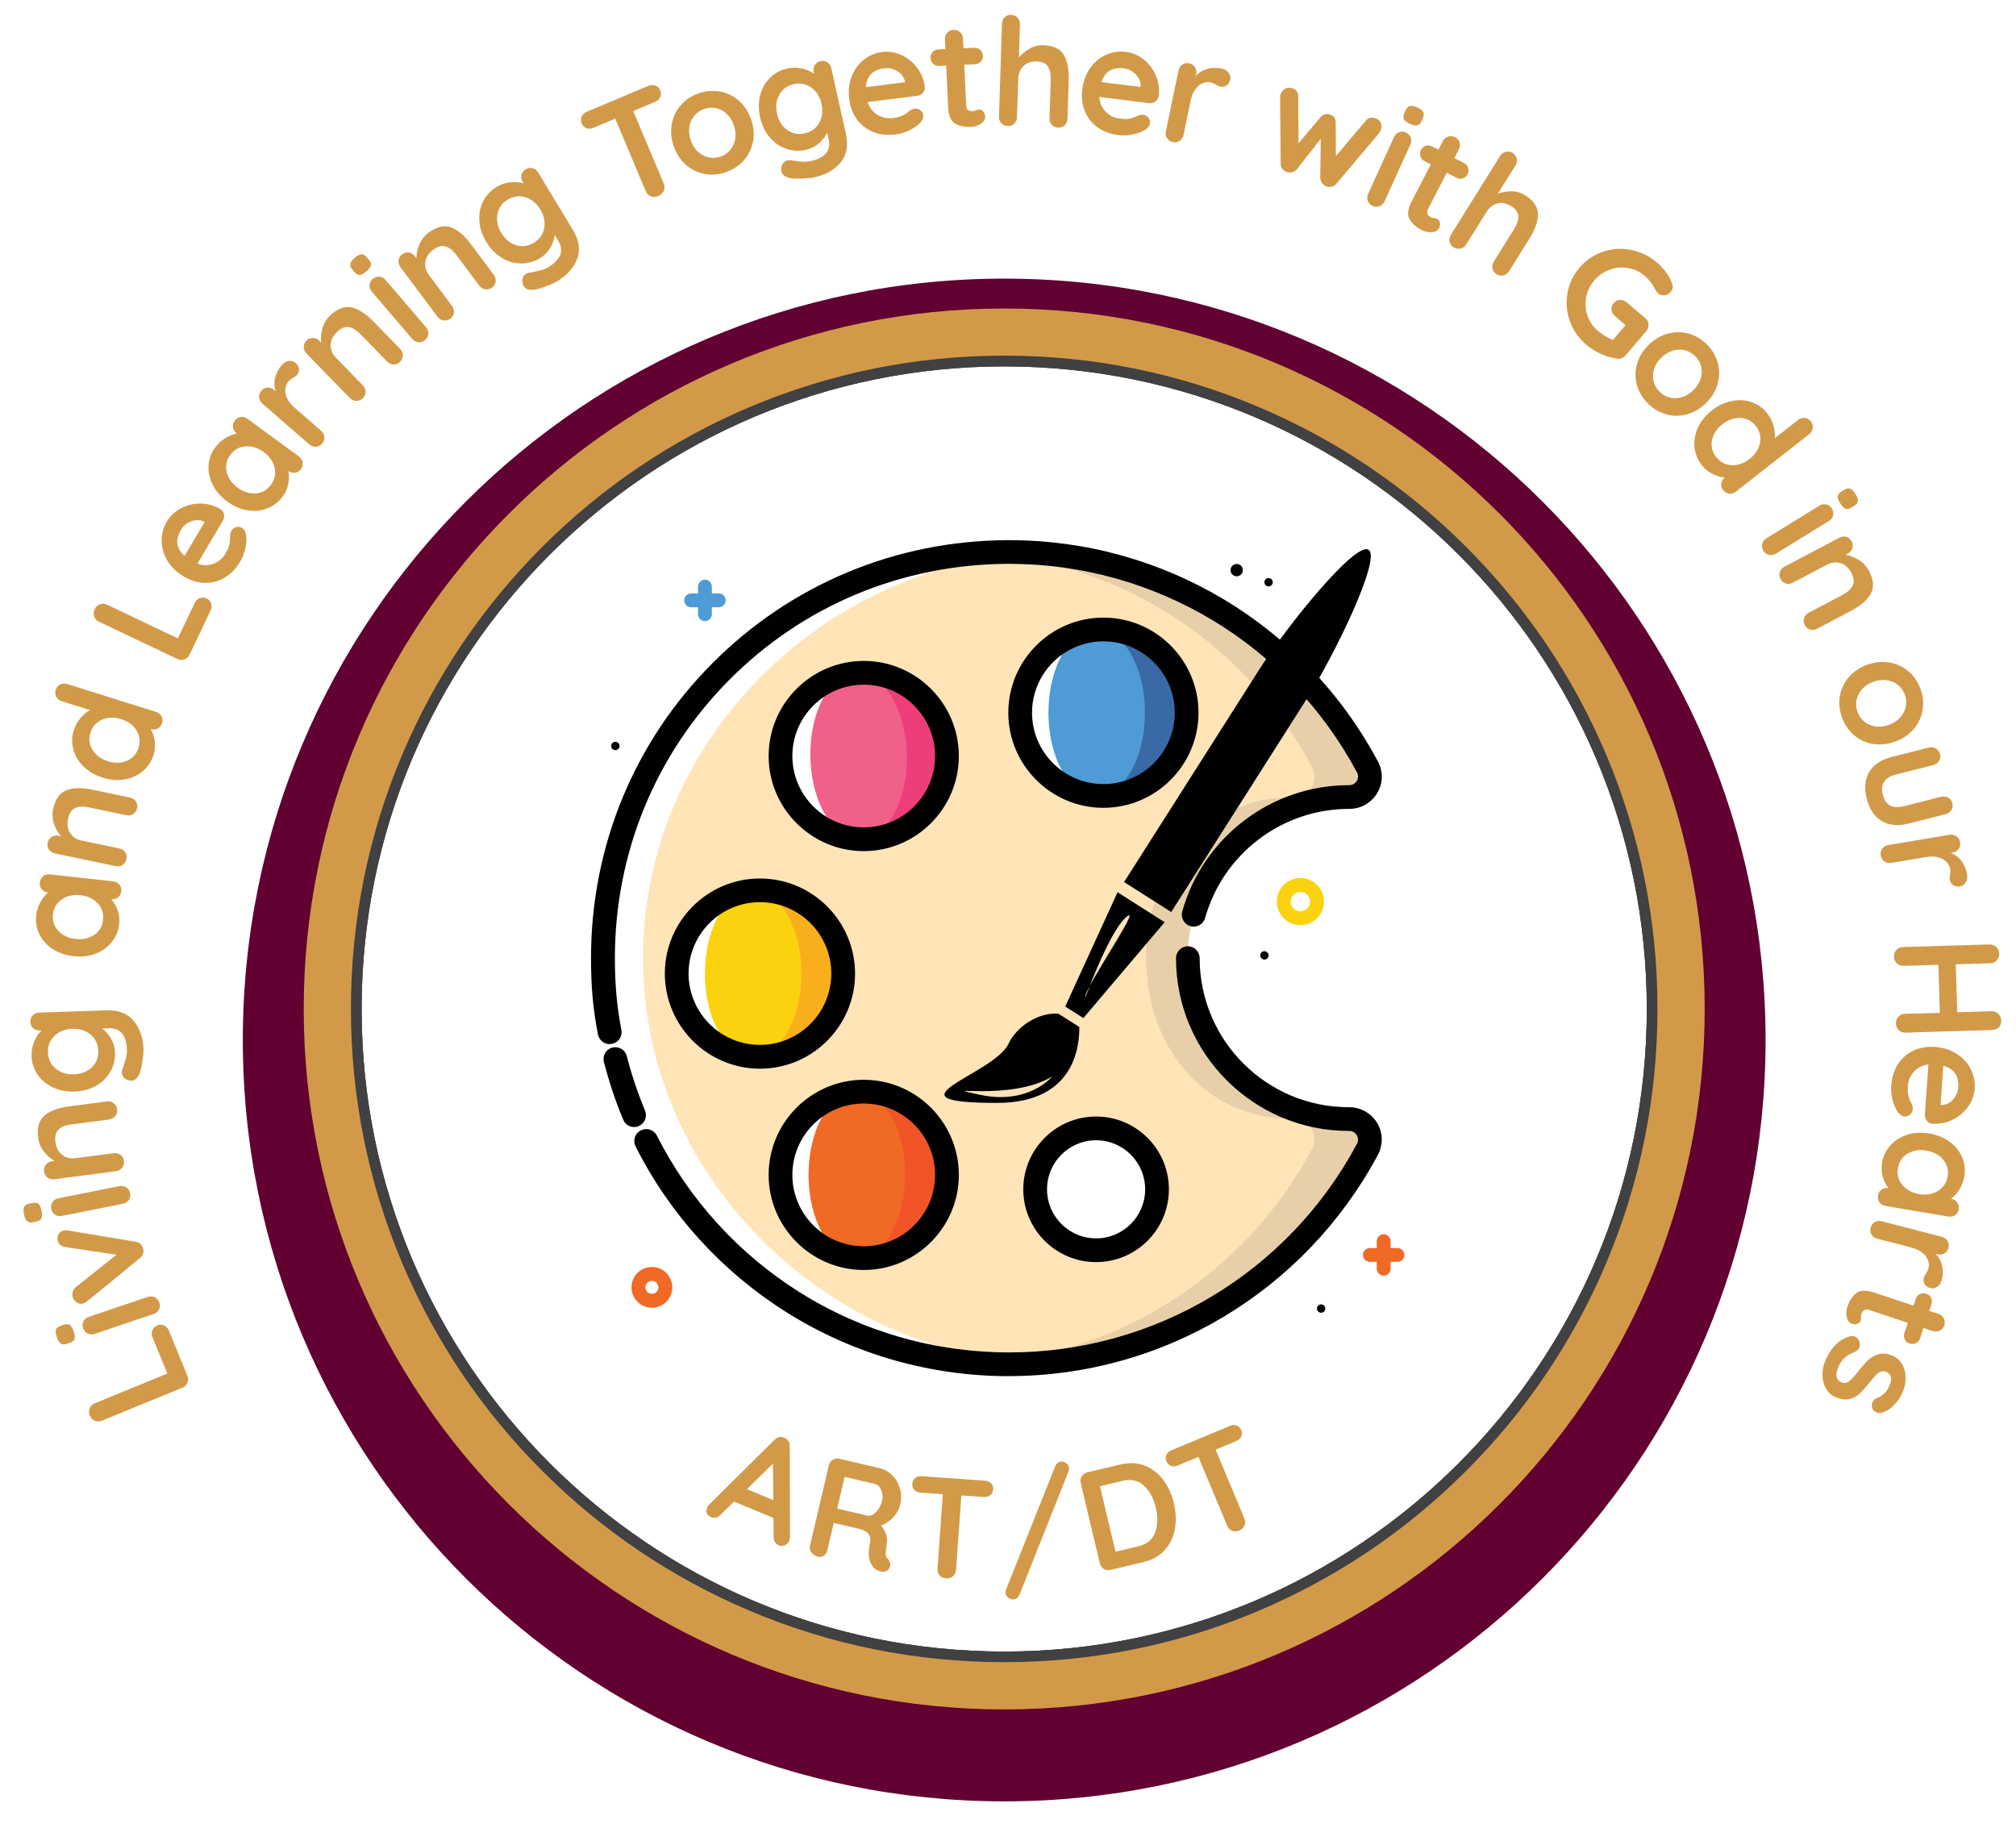 <?xml version="1.0" encoding="UTF-8"?>
<svg xmlns="http://www.w3.org/2000/svg" width="260" height="238" viewBox="0 0 260 238" fill="none">
  <g filter="url(#filter0_d_11002_5937)">
    <path d="M129.51 228.322C183.741 228.322 227.704 184.359 227.704 130.128C227.704 75.897 183.741 31.934 129.51 31.934C75.279 31.934 31.316 75.897 31.316 130.128C31.316 184.359 75.279 228.322 129.51 228.322Z" fill="#610031"></path>
  </g>
  <path d="M129.51 220.468C179.404 220.468 219.85 180.022 219.85 130.128C219.85 80.234 179.404 39.788 129.51 39.788C79.617 39.788 39.17 80.234 39.17 130.128C39.17 180.022 79.617 220.468 129.51 220.468Z" fill="#D29A48"></path>
  <path d="M129.51 213.003C175.281 213.003 212.386 175.899 212.386 130.128C212.386 84.357 175.281 47.253 129.51 47.253C83.74 47.253 46.635 84.357 46.635 130.128C46.635 175.899 83.74 213.003 129.51 213.003Z" fill="white"></path>
  <path d="M129.51 47.253C175.28 47.253 212.385 84.358 212.385 130.128C212.385 175.898 175.28 213.003 129.51 213.003C83.74 213.003 46.635 175.898 46.635 130.128C46.635 84.358 83.74 47.253 129.51 47.253ZM129.51 46.423C118.207 46.423 107.247 48.638 96.923 53.006C86.952 57.224 78.004 63.26 70.319 70.945C62.633 78.631 56.597 87.587 52.379 97.55C48.011 107.874 45.797 118.833 45.797 130.137C45.797 141.44 48.011 152.4 52.379 162.724C56.597 172.695 62.633 181.643 70.319 189.328C78.004 197.014 86.961 203.05 96.923 207.268C107.247 211.636 118.207 213.85 129.51 213.85C140.814 213.85 151.773 211.636 162.097 207.268C172.068 203.05 181.016 197.014 188.702 189.328C196.388 181.643 202.423 172.686 206.641 162.724C211.009 152.4 213.224 141.44 213.224 130.137C213.224 118.833 211.009 107.874 206.641 97.55C202.423 87.579 196.388 78.631 188.702 70.945C181.016 63.26 172.06 57.224 162.097 53.006C151.773 48.638 140.814 46.423 129.51 46.423Z" fill="#414042"></path>
  <path d="M129.51 47.253C175.281 47.253 212.386 84.358 212.386 130.128C212.386 175.898 175.281 213.003 129.51 213.003C83.74 213.003 46.635 175.898 46.635 130.128C46.635 84.358 83.74 47.253 129.51 47.253ZM129.51 45.867C118.136 45.867 107.097 48.1 96.712 52.485C86.678 56.73 77.669 62.8 69.93 70.539C62.192 78.278 56.121 87.287 51.877 97.32C47.482 107.706 45.258 118.745 45.258 130.119C45.258 141.493 47.491 152.532 51.877 162.918C56.121 172.951 62.192 181.96 69.93 189.699C77.669 197.438 86.678 203.508 96.712 207.753C107.097 212.147 118.136 214.371 129.51 214.371C140.885 214.371 151.923 212.138 162.309 207.753C172.342 203.508 181.352 197.438 189.09 189.699C196.829 181.96 202.9 172.951 207.144 162.918C211.539 152.532 213.762 141.493 213.762 130.119C213.762 118.745 211.53 107.706 207.144 97.32C202.9 87.287 196.829 78.278 189.09 70.539C181.352 62.8 172.342 56.73 162.309 52.485C151.923 48.091 140.885 45.867 129.51 45.867Z" fill="#414042"></path>
  <path d="M19.651 171.566C19.766 171.275 19.978 171.063 20.287 170.939C20.587 170.816 20.878 170.816 21.16 170.939C21.443 171.072 21.645 171.283 21.778 171.601L24.169 177.434C24.293 177.743 24.302 178.051 24.169 178.343C24.046 178.634 23.825 178.846 23.516 178.978L13.139 183.231C12.83 183.355 12.521 183.355 12.222 183.231C11.921 183.099 11.71 182.869 11.569 182.534C11.445 182.234 11.445 181.934 11.569 181.634C11.692 181.334 11.904 181.122 12.213 180.99L21.584 177.143L19.66 172.457C19.537 172.148 19.528 171.848 19.634 171.557L19.651 171.566Z" fill="#D29A48"></path>
  <path d="M9.618 172.686C9.539 172.907 9.327 173.066 8.992 173.189L8.639 173.304C8.295 173.419 8.03 173.41 7.827 173.269C7.633 173.128 7.465 172.863 7.324 172.457C7.183 172.025 7.148 171.707 7.218 171.486C7.298 171.266 7.509 171.107 7.845 170.983L8.198 170.869C8.551 170.745 8.824 170.754 9.009 170.886C9.195 171.019 9.362 171.301 9.512 171.733C9.654 172.148 9.689 172.466 9.609 172.686H9.618ZM19.96 167.313C20.242 167.445 20.437 167.674 20.551 167.992C20.657 168.31 20.64 168.61 20.498 168.892C20.357 169.174 20.119 169.369 19.801 169.474L12.213 172.033C11.895 172.139 11.595 172.13 11.304 171.989C11.021 171.857 10.827 171.628 10.713 171.31C10.607 170.992 10.624 170.692 10.765 170.41C10.907 170.127 11.145 169.933 11.463 169.827L19.051 167.268C19.369 167.163 19.669 167.171 19.96 167.313Z" fill="#D29A48"></path>
  <path d="M7.545 159.194C7.686 158.938 7.898 158.779 8.189 158.7C8.339 158.656 8.542 158.656 8.789 158.7L17.445 160.138C17.683 160.165 17.886 160.253 18.054 160.385C18.222 160.518 18.345 160.694 18.416 160.906L18.477 161.074C18.53 161.286 18.522 161.497 18.442 161.718C18.363 161.938 18.222 162.124 18.019 162.283L11.233 167.833C11.056 167.974 10.871 168.071 10.668 168.124C10.421 168.195 10.165 168.142 9.901 167.992C9.636 167.833 9.468 167.604 9.38 167.286C9.318 167.048 9.318 166.809 9.389 166.58C9.459 166.351 9.592 166.148 9.795 165.989L15.027 161.824L8.436 160.835C8.171 160.8 7.95 160.712 7.783 160.571C7.615 160.43 7.5 160.253 7.456 160.033C7.377 159.732 7.403 159.459 7.545 159.203V159.194Z" fill="#D29A48"></path>
  <path d="M5.339 157.138C5.233 157.341 5.003 157.482 4.65 157.553L4.289 157.624C3.936 157.694 3.671 157.65 3.486 157.482C3.309 157.324 3.177 157.032 3.097 156.609C3.009 156.168 3.018 155.841 3.124 155.638C3.23 155.435 3.459 155.294 3.812 155.223L4.174 155.153C4.544 155.082 4.809 155.118 4.977 155.276C5.144 155.435 5.277 155.735 5.365 156.176C5.453 156.609 5.444 156.926 5.339 157.129V157.138ZM16.28 153.132C16.545 153.3 16.713 153.556 16.774 153.882C16.836 154.209 16.783 154.509 16.607 154.765C16.43 155.02 16.174 155.188 15.848 155.25L7.995 156.821C7.668 156.882 7.368 156.838 7.103 156.662C6.839 156.494 6.671 156.238 6.609 155.912C6.547 155.585 6.6 155.285 6.777 155.029C6.953 154.773 7.209 154.606 7.536 154.544L15.389 152.973C15.716 152.912 16.016 152.964 16.28 153.132Z" fill="#D29A48"></path>
  <path d="M5.727 143.876C6.433 143.276 7.474 142.879 8.851 142.702L13.774 142.058C14.11 142.014 14.401 142.085 14.657 142.279C14.913 142.464 15.063 142.729 15.107 143.064C15.151 143.399 15.072 143.691 14.877 143.938C14.683 144.185 14.419 144.335 14.083 144.379L9.159 145.023C8.454 145.111 7.915 145.332 7.553 145.685C7.192 146.029 7.051 146.567 7.148 147.282C7.245 148.023 7.536 148.579 8.021 148.95C8.506 149.32 9.08 149.453 9.733 149.373L14.657 148.729C14.992 148.685 15.283 148.756 15.539 148.95C15.795 149.135 15.945 149.4 15.98 149.735C16.025 150.07 15.945 150.361 15.751 150.609C15.557 150.856 15.292 151.006 14.957 151.05L7.015 152.091C6.68 152.135 6.389 152.065 6.133 151.87C5.877 151.685 5.727 151.42 5.683 151.085C5.639 150.75 5.718 150.459 5.912 150.211C6.106 149.964 6.371 149.814 6.706 149.77L7.033 149.726C6.53 149.444 6.071 149.038 5.665 148.526C5.259 148.014 5.012 147.423 4.924 146.752C4.756 145.446 5.021 144.493 5.727 143.885V143.876Z" fill="#D29A48"></path>
  <path d="M4.227 130.957C4.439 130.728 4.721 130.613 5.065 130.596L13.695 130.304C15.275 130.252 16.457 130.702 17.242 131.655C18.028 132.608 18.451 133.834 18.504 135.325C18.513 135.714 18.469 136.252 18.363 136.931C18.257 137.611 18.142 138.096 18.028 138.387C17.781 139.031 17.41 139.358 16.933 139.376C16.845 139.376 16.739 139.367 16.625 139.331C16.333 139.261 16.113 139.137 15.963 138.952C15.804 138.767 15.725 138.573 15.716 138.352C15.716 138.22 15.725 138.096 15.76 137.981C15.769 137.928 15.883 137.602 16.086 137.011C16.289 136.411 16.386 135.881 16.369 135.396C16.333 134.443 16.122 133.728 15.725 133.269C15.328 132.81 14.78 132.59 14.083 132.616L13.157 132.643C13.563 132.916 13.942 133.331 14.286 133.896C14.63 134.461 14.807 135.069 14.833 135.731C14.86 136.64 14.666 137.47 14.225 138.228C13.792 138.987 13.174 139.596 12.371 140.046C11.569 140.496 10.651 140.743 9.618 140.779C8.586 140.814 7.651 140.637 6.812 140.24C5.974 139.843 5.321 139.296 4.836 138.581C4.35 137.867 4.095 137.064 4.068 136.172C4.05 135.511 4.165 134.893 4.412 134.319C4.668 133.746 4.977 133.269 5.356 132.908H5.145C4.809 132.925 4.527 132.828 4.289 132.616C4.059 132.405 3.936 132.131 3.918 131.796C3.909 131.46 4.006 131.178 4.218 130.949L4.227 130.957ZM11.692 133.437C11.057 132.908 10.28 132.66 9.345 132.687C8.418 132.722 7.651 133.022 7.042 133.587C6.442 134.161 6.151 134.875 6.186 135.74C6.221 136.605 6.548 137.302 7.183 137.823C7.818 138.343 8.604 138.59 9.539 138.555C10.466 138.52 11.233 138.228 11.824 137.664C12.424 137.099 12.707 136.384 12.671 135.519C12.645 134.655 12.31 133.958 11.683 133.428L11.692 133.437Z" fill="#D29A48"></path>
  <path d="M5.55 113.009C5.797 112.815 6.089 112.736 6.433 112.771L14.586 113.662C14.921 113.698 15.186 113.839 15.389 114.086C15.592 114.333 15.671 114.615 15.636 114.951C15.601 115.286 15.46 115.551 15.221 115.736C14.983 115.921 14.692 116.01 14.357 115.983C14.692 116.345 14.966 116.812 15.168 117.386C15.371 117.96 15.442 118.551 15.371 119.16C15.274 120.051 14.957 120.827 14.418 121.498C13.88 122.169 13.192 122.672 12.336 122.998C11.48 123.325 10.536 123.439 9.512 123.325C8.48 123.21 7.589 122.901 6.812 122.407C6.044 121.904 5.471 121.277 5.091 120.51C4.712 119.742 4.571 118.93 4.668 118.074C4.738 117.457 4.915 116.892 5.197 116.38C5.48 115.868 5.815 115.436 6.203 115.109H6.186C5.85 115.074 5.586 114.933 5.383 114.686C5.18 114.439 5.1 114.156 5.136 113.821C5.171 113.486 5.312 113.221 5.55 113.027V113.009ZM12.592 116.495C12.036 115.904 11.303 115.551 10.377 115.454C9.45 115.357 8.647 115.533 7.977 115.992C7.306 116.451 6.918 117.095 6.83 117.933C6.741 118.754 6.971 119.469 7.536 120.06C8.092 120.651 8.833 121.004 9.759 121.101C10.686 121.207 11.48 121.03 12.151 120.572C12.821 120.121 13.201 119.477 13.289 118.639C13.377 117.801 13.148 117.086 12.601 116.495H12.592Z" fill="#D29A48"></path>
  <path d="M8.568 101.918C9.442 101.582 10.554 101.556 11.904 101.847L16.766 102.862C17.092 102.932 17.348 103.1 17.524 103.356C17.701 103.621 17.754 103.912 17.683 104.238C17.613 104.565 17.445 104.821 17.18 104.988C16.916 105.156 16.616 105.209 16.289 105.138L11.427 104.124C10.73 103.974 10.156 104.009 9.689 104.212C9.23 104.424 8.921 104.874 8.78 105.588C8.63 106.321 8.718 106.947 9.053 107.45C9.389 107.953 9.883 108.28 10.527 108.412L15.389 109.427C15.716 109.497 15.972 109.665 16.148 109.921C16.325 110.186 16.377 110.477 16.307 110.803C16.236 111.13 16.069 111.386 15.804 111.553C15.539 111.721 15.239 111.774 14.913 111.703L7.068 110.062C6.742 109.992 6.486 109.824 6.309 109.568C6.133 109.303 6.08 109.012 6.15 108.686C6.221 108.359 6.389 108.112 6.653 107.936C6.918 107.759 7.218 107.715 7.545 107.786L7.871 107.856C7.483 107.415 7.192 106.894 6.971 106.268C6.759 105.65 6.715 105.006 6.856 104.353C7.13 103.065 7.695 102.253 8.568 101.918Z" fill="#D29A48"></path>
  <path d="M7.774 88.284C8.047 88.143 8.356 88.117 8.683 88.223L20.119 91.814C20.436 91.911 20.675 92.105 20.825 92.379C20.975 92.652 21.001 92.952 20.895 93.279C20.798 93.597 20.604 93.826 20.331 93.967C20.057 94.108 19.757 94.126 19.43 94.038C19.695 94.461 19.863 94.973 19.951 95.573C20.039 96.173 19.995 96.773 19.81 97.347C19.545 98.194 19.078 98.9 18.424 99.456C17.772 100.012 16.986 100.365 16.086 100.523C15.186 100.682 14.242 100.603 13.254 100.294C12.265 99.985 11.445 99.509 10.783 98.864C10.121 98.22 9.68 97.488 9.459 96.667C9.239 95.847 9.256 95.017 9.512 94.197C9.698 93.605 9.98 93.085 10.359 92.635C10.739 92.185 11.153 91.832 11.595 91.576L7.968 90.438C7.65 90.34 7.412 90.146 7.262 89.873C7.112 89.599 7.086 89.299 7.192 88.973C7.289 88.655 7.483 88.417 7.756 88.276L7.774 88.284ZM17.613 94.205C17.189 93.517 16.527 93.032 15.636 92.749C14.745 92.467 13.924 92.493 13.174 92.811C12.424 93.129 11.921 93.694 11.665 94.496C11.418 95.282 11.507 96.023 11.939 96.72C12.371 97.409 13.033 97.894 13.924 98.176C14.816 98.459 15.627 98.441 16.369 98.123C17.11 97.806 17.613 97.25 17.86 96.447C18.116 95.644 18.027 94.903 17.595 94.205H17.613Z" fill="#D29A48"></path>
  <path d="M25.757 77.14C26.049 77.025 26.34 77.043 26.649 77.184C26.94 77.325 27.134 77.537 27.231 77.837C27.328 78.137 27.302 78.437 27.16 78.737L24.451 84.428C24.31 84.728 24.081 84.94 23.781 85.046C23.481 85.152 23.181 85.134 22.872 84.993L12.751 80.175C12.451 80.034 12.248 79.805 12.142 79.496C12.036 79.187 12.062 78.869 12.221 78.543C12.363 78.252 12.583 78.049 12.883 77.934C13.192 77.819 13.492 77.837 13.792 77.978L22.934 82.328L25.113 77.757C25.254 77.457 25.475 77.246 25.766 77.131L25.757 77.14Z" fill="#D29A48"></path>
  <path d="M28.89 66.348C28.934 66.648 28.89 66.93 28.722 67.195L25.457 72.701C26.19 72.957 26.887 72.957 27.549 72.701C28.202 72.445 28.714 72.013 29.067 71.413C29.34 70.954 29.508 70.575 29.578 70.275C29.649 69.966 29.675 69.71 29.675 69.507C29.675 69.304 29.675 69.163 29.675 69.083C29.693 68.827 29.755 68.607 29.861 68.43C30.002 68.201 30.205 68.042 30.47 67.98C30.734 67.91 30.981 67.945 31.202 68.077C31.502 68.254 31.678 68.572 31.74 69.03C31.811 69.498 31.784 70.036 31.652 70.672C31.52 71.298 31.299 71.881 30.981 72.419C30.425 73.354 29.746 74.051 28.943 74.519C28.14 74.987 27.284 75.198 26.375 75.172C25.466 75.145 24.584 74.872 23.728 74.369C22.775 73.804 22.051 73.098 21.566 72.278C21.081 71.448 20.843 70.592 20.843 69.71C20.843 68.827 21.072 68.016 21.513 67.266C21.945 66.533 22.563 65.96 23.349 65.545C24.134 65.13 24.981 64.936 25.89 64.945C26.799 64.963 27.646 65.201 28.44 65.668C28.696 65.836 28.855 66.074 28.899 66.374L28.89 66.348ZM23.799 71.695L26.393 67.327L26.278 67.257C25.784 67.027 25.246 67.019 24.672 67.23C24.099 67.442 23.649 67.813 23.34 68.333C22.572 69.622 22.731 70.742 23.799 71.695Z" fill="#D29A48"></path>
  <path d="M31.043 53.783C31.352 53.738 31.643 53.818 31.925 54.021L38.543 58.865C38.817 59.068 38.976 59.315 39.029 59.633C39.081 59.942 39.011 60.233 38.808 60.507C38.605 60.78 38.358 60.939 38.058 60.974C37.758 61.018 37.467 60.948 37.184 60.754C37.299 61.239 37.299 61.777 37.184 62.377C37.07 62.977 36.84 63.524 36.478 64.01C35.949 64.733 35.287 65.245 34.493 65.563C33.699 65.88 32.843 65.96 31.934 65.819C31.025 65.677 30.16 65.298 29.322 64.689C28.484 64.08 27.857 63.365 27.443 62.545C27.028 61.724 26.843 60.895 26.896 60.039C26.948 59.183 27.231 58.415 27.743 57.718C28.113 57.215 28.546 56.818 29.049 56.509C29.552 56.2 30.055 56.006 30.558 55.909H30.54C30.266 55.697 30.108 55.441 30.055 55.133C30.002 54.824 30.072 54.533 30.275 54.259C30.478 53.986 30.725 53.827 31.034 53.783H31.043ZM35.411 60.312C35.225 59.518 34.758 58.848 34.008 58.3C33.258 57.753 32.472 57.506 31.66 57.568C30.849 57.63 30.187 58.001 29.693 58.68C29.207 59.35 29.049 60.083 29.243 60.877C29.428 61.671 29.896 62.342 30.655 62.898C31.405 63.445 32.181 63.692 32.993 63.63C33.796 63.568 34.449 63.198 34.943 62.527C35.437 61.848 35.596 61.115 35.411 60.321V60.312Z" fill="#D29A48"></path>
  <path d="M37.237 46.556C37.582 46.503 37.864 46.573 38.084 46.767C38.385 47.032 38.543 47.306 38.561 47.597C38.579 47.888 38.49 48.135 38.305 48.347C38.182 48.497 37.996 48.629 37.767 48.753C37.732 48.77 37.652 48.823 37.537 48.903C37.423 48.982 37.308 49.079 37.211 49.194C36.99 49.45 36.858 49.759 36.805 50.129C36.761 50.5 36.823 50.897 37.008 51.321C37.193 51.744 37.502 52.15 37.943 52.538L41.411 55.556C41.667 55.777 41.808 56.041 41.835 56.359C41.861 56.677 41.764 56.959 41.544 57.215C41.323 57.471 41.058 57.603 40.741 57.621C40.423 57.639 40.141 57.533 39.885 57.312L33.84 52.053C33.584 51.832 33.443 51.568 33.417 51.25C33.39 50.932 33.487 50.65 33.708 50.394C33.928 50.138 34.193 50.006 34.511 49.988C34.828 49.971 35.111 50.076 35.367 50.297L35.561 50.465C35.358 49.891 35.331 49.309 35.49 48.7C35.649 48.1 35.931 47.562 36.346 47.076C36.602 46.785 36.902 46.608 37.237 46.556Z" fill="#D29A48"></path>
  <path d="M45.32 39.638C46.229 39.849 47.164 40.441 48.135 41.438L51.603 44.994C51.841 45.232 51.956 45.514 51.956 45.832C51.956 46.15 51.841 46.423 51.594 46.661C51.356 46.9 51.074 47.006 50.765 47.006C50.447 47.006 50.173 46.873 49.935 46.635L46.467 43.079C45.973 42.567 45.47 42.276 44.976 42.188C44.482 42.108 43.97 42.311 43.45 42.823C42.911 43.344 42.647 43.917 42.638 44.517C42.638 45.126 42.867 45.664 43.326 46.141L46.794 49.697C47.032 49.935 47.147 50.218 47.147 50.535C47.147 50.853 47.023 51.126 46.785 51.365C46.547 51.603 46.264 51.709 45.947 51.7C45.629 51.7 45.356 51.568 45.117 51.329L39.523 45.594C39.285 45.355 39.17 45.073 39.17 44.755C39.17 44.438 39.285 44.164 39.532 43.926C39.77 43.688 40.052 43.582 40.37 43.591C40.688 43.591 40.961 43.723 41.199 43.961L41.429 44.2C41.349 43.626 41.402 43.017 41.57 42.382C41.738 41.746 42.064 41.199 42.541 40.723C43.485 39.805 44.411 39.443 45.32 39.655V39.638Z" fill="#D29A48"></path>
  <path d="M46.397 35.464C46.167 35.473 45.938 35.34 45.7 35.067L45.462 34.784C45.223 34.511 45.135 34.255 45.188 34.017C45.241 33.779 45.435 33.523 45.753 33.249C46.097 32.958 46.388 32.799 46.617 32.79C46.847 32.781 47.076 32.914 47.315 33.187L47.553 33.47C47.8 33.752 47.888 34.008 47.835 34.237C47.782 34.467 47.579 34.723 47.235 35.014C46.9 35.296 46.617 35.446 46.388 35.455L46.397 35.464ZM55.239 43.053C55.221 43.37 55.08 43.635 54.824 43.855C54.568 44.076 54.285 44.164 53.968 44.138C53.65 44.111 53.386 43.97 53.165 43.714L47.959 37.626C47.738 37.37 47.641 37.087 47.659 36.77C47.676 36.452 47.818 36.188 48.073 35.967C48.329 35.746 48.612 35.658 48.929 35.684C49.247 35.711 49.512 35.852 49.732 36.108L54.938 42.197C55.159 42.453 55.256 42.735 55.239 43.053Z" fill="#D29A48"></path>
  <path d="M58.159 29.313C59.033 29.64 59.88 30.355 60.709 31.466L63.683 35.446C63.886 35.72 63.965 36.011 63.921 36.32C63.877 36.629 63.727 36.893 63.454 37.087C63.18 37.29 62.898 37.361 62.58 37.317C62.271 37.264 62.015 37.105 61.812 36.84L58.839 32.861C58.415 32.287 57.956 31.934 57.48 31.784C56.994 31.634 56.465 31.784 55.883 32.208C55.283 32.658 54.938 33.178 54.859 33.787C54.78 34.387 54.93 34.952 55.327 35.481L58.3 39.461C58.503 39.734 58.583 40.026 58.539 40.335C58.495 40.652 58.344 40.908 58.071 41.102C57.797 41.305 57.515 41.376 57.197 41.332C56.889 41.279 56.633 41.12 56.43 40.855L51.638 34.44C51.435 34.167 51.356 33.884 51.4 33.566C51.444 33.258 51.594 32.993 51.868 32.799C52.141 32.596 52.424 32.525 52.741 32.569C53.05 32.622 53.306 32.781 53.509 33.046L53.703 33.311C53.703 32.728 53.827 32.137 54.083 31.528C54.33 30.919 54.727 30.416 55.265 30.019C56.324 29.234 57.286 28.996 58.159 29.322V29.313Z" fill="#D29A48"></path>
  <path d="M68.686 21.698C68.986 21.769 69.234 21.963 69.41 22.254L73.875 29.64C74.696 30.99 74.881 32.243 74.431 33.39C73.99 34.546 73.125 35.508 71.837 36.285C71.501 36.487 71.016 36.708 70.363 36.946C69.719 37.184 69.234 37.326 68.925 37.361C68.245 37.458 67.778 37.299 67.53 36.893C67.486 36.814 67.451 36.717 67.416 36.593C67.336 36.311 67.336 36.055 67.416 35.834C67.495 35.614 67.636 35.437 67.822 35.331C67.936 35.261 68.051 35.217 68.166 35.19C68.219 35.173 68.554 35.111 69.172 34.996C69.789 34.882 70.31 34.705 70.716 34.458C71.537 33.964 72.048 33.425 72.251 32.861C72.454 32.287 72.384 31.705 72.022 31.105L71.537 30.311C71.501 30.805 71.316 31.334 70.998 31.908C70.672 32.481 70.231 32.94 69.666 33.284C68.889 33.752 68.069 33.981 67.195 33.973C66.322 33.973 65.492 33.725 64.707 33.249C63.921 32.773 63.26 32.093 62.721 31.211C62.183 30.328 61.883 29.419 61.821 28.502C61.76 27.584 61.918 26.737 62.307 25.969C62.695 25.201 63.268 24.584 64.036 24.116C64.601 23.772 65.192 23.569 65.827 23.507C66.454 23.445 67.019 23.49 67.522 23.64L67.407 23.454C67.23 23.163 67.177 22.872 67.248 22.563C67.319 22.254 67.495 22.016 67.786 21.84C68.078 21.663 68.369 21.619 68.669 21.69L68.686 21.698ZM70.178 29.419C70.328 28.608 70.169 27.805 69.683 27.01C69.198 26.216 68.563 25.696 67.778 25.449C66.983 25.201 66.216 25.299 65.474 25.749C64.733 26.199 64.292 26.825 64.151 27.637C64.01 28.449 64.177 29.252 64.663 30.055C65.148 30.849 65.775 31.369 66.56 31.617C67.345 31.864 68.104 31.758 68.845 31.308C69.586 30.858 70.037 30.231 70.186 29.419H70.178Z" fill="#D29A48"></path>
  <path d="M84.525 11.03C84.808 11.136 85.019 11.339 85.143 11.656C85.275 11.965 85.275 12.257 85.143 12.53C85.019 12.804 84.799 13.007 84.472 13.139L81.666 14.321L85.611 23.692C85.743 24.001 85.734 24.31 85.602 24.61C85.461 24.91 85.222 25.14 84.896 25.281C84.561 25.422 84.243 25.431 83.943 25.316C83.643 25.201 83.422 24.981 83.29 24.672L79.346 15.301L76.54 16.483C76.222 16.616 75.913 16.633 75.631 16.527C75.348 16.421 75.137 16.218 75.013 15.901C74.889 15.601 74.889 15.318 75.013 15.036C75.145 14.754 75.357 14.551 75.666 14.418L83.608 11.074C83.925 10.942 84.234 10.924 84.516 11.03H84.525Z" fill="#D29A48"></path>
  <path d="M97.091 18.337C96.905 19.263 96.499 20.066 95.873 20.745C95.246 21.425 94.47 21.919 93.552 22.228C92.617 22.537 91.699 22.599 90.799 22.422C89.899 22.245 89.096 21.84 88.399 21.204C87.702 20.569 87.19 19.757 86.864 18.778C86.537 17.798 86.467 16.845 86.652 15.919C86.837 14.992 87.234 14.189 87.861 13.501C88.478 12.813 89.255 12.319 90.19 12.01C91.108 11.71 92.026 11.648 92.943 11.824C93.852 12.01 94.664 12.416 95.361 13.051C96.058 13.686 96.57 14.498 96.897 15.477C97.223 16.457 97.294 17.419 97.108 18.337H97.091ZM93.764 14.719C93.358 14.33 92.899 14.075 92.388 13.96C91.876 13.845 91.364 13.871 90.852 14.039C90.34 14.207 89.908 14.489 89.573 14.886C89.237 15.283 89.017 15.76 88.92 16.316C88.823 16.872 88.876 17.454 89.07 18.054C89.264 18.654 89.573 19.148 89.979 19.537C90.385 19.925 90.843 20.172 91.346 20.287C91.858 20.401 92.37 20.375 92.882 20.207C93.394 20.04 93.826 19.757 94.161 19.36C94.496 18.963 94.717 18.486 94.814 17.939C94.911 17.392 94.858 16.81 94.664 16.21C94.461 15.61 94.161 15.116 93.755 14.719H93.764Z" fill="#D29A48"></path>
  <path d="M106.709 8.039C106.974 8.206 107.141 8.462 107.212 8.798L109.083 17.225C109.427 18.769 109.197 20.013 108.412 20.957C107.627 21.91 106.497 22.546 105.032 22.872C104.653 22.96 104.115 23.004 103.426 23.031C102.738 23.049 102.235 23.031 101.935 22.969C101.256 22.846 100.868 22.546 100.762 22.078C100.744 21.99 100.735 21.884 100.753 21.76C100.77 21.469 100.85 21.222 101 21.037C101.15 20.851 101.335 20.737 101.547 20.684C101.671 20.657 101.794 20.648 101.918 20.657C101.971 20.657 102.306 20.71 102.932 20.798C103.559 20.895 104.097 20.887 104.565 20.781C105.5 20.569 106.153 20.234 106.533 19.757C106.912 19.281 107.027 18.707 106.877 18.019L106.674 17.11C106.48 17.56 106.144 18.01 105.65 18.451C105.156 18.892 104.591 19.183 103.947 19.325C103.065 19.519 102.209 19.475 101.379 19.183C100.55 18.901 99.844 18.398 99.253 17.701C98.662 16.995 98.256 16.139 98.026 15.133C97.806 14.127 97.806 13.174 98.035 12.283C98.264 11.392 98.688 10.642 99.306 10.033C99.923 9.424 100.665 9.027 101.529 8.833C102.173 8.692 102.8 8.692 103.418 8.833C104.035 8.974 104.556 9.195 104.98 9.504L104.935 9.292C104.865 8.965 104.909 8.665 105.077 8.401C105.244 8.136 105.491 7.959 105.818 7.889C106.144 7.818 106.444 7.862 106.7 8.03L106.709 8.039ZM105.65 15.839C106.056 15.124 106.153 14.304 105.95 13.395C105.747 12.486 105.315 11.789 104.644 11.304C103.974 10.818 103.215 10.668 102.368 10.854C101.52 11.039 100.903 11.498 100.506 12.221C100.109 12.945 100.012 13.766 100.215 14.675C100.417 15.583 100.85 16.28 101.512 16.757C102.173 17.242 102.932 17.383 103.779 17.198C104.627 17.013 105.253 16.554 105.65 15.839Z" fill="#D29A48"></path>
  <path d="M119.027 11.983C118.824 12.204 118.56 12.336 118.251 12.371L111.898 13.165C112.145 13.907 112.577 14.454 113.177 14.816C113.786 15.177 114.43 15.31 115.127 15.23C115.657 15.168 116.054 15.062 116.345 14.93C116.627 14.798 116.848 14.665 117.007 14.533C117.165 14.401 117.271 14.312 117.333 14.268C117.554 14.127 117.757 14.039 117.968 14.012C118.242 13.977 118.48 14.048 118.701 14.215C118.921 14.383 119.045 14.595 119.071 14.851C119.116 15.195 118.974 15.53 118.648 15.866C118.321 16.21 117.871 16.518 117.298 16.801C116.724 17.083 116.124 17.26 115.507 17.339C114.43 17.471 113.459 17.366 112.603 17.021C111.748 16.669 111.05 16.13 110.512 15.398C109.974 14.665 109.647 13.801 109.524 12.812C109.383 11.709 109.497 10.712 109.85 9.821C110.212 8.93 110.742 8.215 111.439 7.677C112.136 7.139 112.921 6.821 113.777 6.706C114.624 6.6 115.454 6.733 116.257 7.103C117.068 7.474 117.739 8.021 118.286 8.745C118.833 9.468 119.16 10.289 119.274 11.198C119.301 11.507 119.213 11.771 119.001 11.992L119.027 11.983ZM111.677 11.242L116.715 10.606L116.698 10.474C116.583 9.945 116.257 9.512 115.736 9.186C115.215 8.859 114.651 8.736 114.051 8.806C112.559 8.992 111.774 9.803 111.677 11.233V11.242Z" fill="#D29A48"></path>
  <path d="M126.793 14.366C126.951 14.533 127.031 14.763 127.048 15.045C127.066 15.398 126.89 15.698 126.519 15.954C126.148 16.21 125.725 16.351 125.248 16.369C124.445 16.404 123.766 16.263 123.201 15.945C122.636 15.627 122.328 14.913 122.275 13.801L122.028 8.454L121.136 8.498C120.828 8.515 120.563 8.418 120.351 8.224C120.13 8.03 120.016 7.774 120.007 7.465C119.989 7.165 120.086 6.918 120.28 6.706C120.475 6.495 120.73 6.389 121.039 6.371L121.931 6.327L121.869 5.083C121.851 4.747 121.957 4.456 122.169 4.227C122.381 3.989 122.663 3.865 122.998 3.847C123.325 3.83 123.598 3.936 123.828 4.147C124.057 4.359 124.181 4.642 124.198 4.977L124.26 6.221L125.637 6.159C125.946 6.142 126.21 6.239 126.422 6.433C126.643 6.627 126.757 6.883 126.766 7.192C126.784 7.492 126.687 7.739 126.493 7.951C126.298 8.162 126.043 8.268 125.734 8.286L124.357 8.348L124.604 13.598C124.613 13.871 124.692 14.066 124.842 14.18C124.992 14.295 125.187 14.348 125.434 14.339C125.54 14.339 125.681 14.304 125.857 14.242C126.007 14.171 126.157 14.127 126.298 14.127C126.475 14.127 126.651 14.198 126.801 14.366H126.793Z" fill="#D29A48"></path>
  <path d="M137.196 7.086C137.664 7.88 137.875 8.974 137.831 10.36L137.672 15.328C137.664 15.663 137.54 15.945 137.319 16.157C137.09 16.378 136.808 16.483 136.472 16.466C136.137 16.457 135.863 16.333 135.652 16.104C135.44 15.875 135.334 15.583 135.352 15.248L135.511 10.28C135.537 9.565 135.413 9.009 135.149 8.586C134.884 8.171 134.399 7.951 133.702 7.933C132.978 7.907 132.404 8.109 131.981 8.533C131.557 8.957 131.337 9.495 131.319 10.148L131.16 15.116C131.151 15.451 131.028 15.733 130.807 15.945C130.578 16.166 130.296 16.272 129.96 16.254C129.625 16.245 129.351 16.122 129.14 15.892C128.928 15.663 128.822 15.372 128.84 15.036L129.219 3.053C129.228 2.718 129.351 2.436 129.572 2.224C129.801 2.003 130.084 1.897 130.419 1.915C130.754 1.924 131.028 2.047 131.24 2.277C131.451 2.506 131.557 2.797 131.54 3.133L131.407 7.421C131.769 6.971 132.228 6.583 132.775 6.274C133.322 5.965 133.922 5.815 134.584 5.833C135.863 5.877 136.737 6.292 137.205 7.095L137.196 7.086Z" fill="#D29A48"></path>
  <path d="M148.976 13.112C148.72 13.28 148.438 13.342 148.129 13.298L141.776 12.504C141.838 13.28 142.111 13.915 142.614 14.418C143.108 14.921 143.708 15.213 144.405 15.292C144.935 15.354 145.349 15.363 145.658 15.301C145.967 15.239 146.214 15.168 146.4 15.08C146.585 14.992 146.717 14.93 146.779 14.904C147.026 14.815 147.247 14.789 147.458 14.815C147.732 14.851 147.944 14.974 148.111 15.186C148.279 15.407 148.35 15.636 148.314 15.892C148.27 16.236 148.05 16.527 147.661 16.766C147.264 17.013 146.752 17.207 146.126 17.339C145.499 17.471 144.873 17.498 144.255 17.419C143.179 17.286 142.27 16.942 141.52 16.395C140.77 15.848 140.232 15.151 139.896 14.304C139.561 13.457 139.455 12.548 139.57 11.559C139.711 10.456 140.055 9.512 140.629 8.736C141.193 7.959 141.882 7.394 142.693 7.05C143.505 6.697 144.344 6.583 145.199 6.689C146.047 6.794 146.814 7.121 147.511 7.677C148.208 8.233 148.729 8.93 149.082 9.768C149.435 10.606 149.55 11.48 149.435 12.389C149.382 12.698 149.232 12.927 148.976 13.095V13.112ZM142.04 10.589L147.088 11.215L147.105 11.083C147.123 10.536 146.911 10.042 146.488 9.6C146.064 9.159 145.544 8.895 144.944 8.824C143.452 8.639 142.49 9.23 142.049 10.598L142.04 10.589Z" fill="#D29A48"></path>
  <path d="M158.444 9.371C158.656 9.645 158.736 9.918 158.674 10.21C158.594 10.607 158.427 10.871 158.188 11.03C157.95 11.189 157.685 11.233 157.403 11.171C157.209 11.136 157.006 11.039 156.785 10.907C156.75 10.889 156.671 10.845 156.547 10.774C156.424 10.712 156.282 10.659 156.132 10.624C155.806 10.554 155.462 10.589 155.118 10.73C154.774 10.871 154.456 11.127 154.174 11.498C153.891 11.868 153.688 12.336 153.573 12.91L152.638 17.41C152.568 17.736 152.409 17.992 152.144 18.169C151.879 18.345 151.588 18.398 151.262 18.328C150.935 18.257 150.679 18.089 150.512 17.825C150.344 17.56 150.291 17.26 150.362 16.933L151.994 9.089C152.065 8.762 152.223 8.506 152.488 8.33C152.753 8.153 153.044 8.101 153.371 8.171C153.697 8.242 153.953 8.409 154.121 8.674C154.288 8.939 154.341 9.239 154.271 9.565L154.218 9.812C154.615 9.354 155.118 9.045 155.718 8.886C156.318 8.727 156.927 8.709 157.553 8.842C157.933 8.921 158.233 9.098 158.444 9.362V9.371Z" fill="#D29A48"></path>
  <path d="M178.078 15.866C178.201 16.148 178.201 16.457 178.078 16.784C178.043 16.889 177.963 17.022 177.857 17.18L172.351 23.693C172.201 23.887 172.007 24.01 171.769 24.072C171.53 24.134 171.31 24.125 171.089 24.046L170.948 23.975C170.542 23.799 170.313 23.454 170.269 22.943L170.339 17.895L167.242 21.849C166.88 22.21 166.483 22.334 166.06 22.21L165.91 22.175C165.689 22.096 165.512 21.954 165.371 21.76C165.23 21.566 165.159 21.346 165.168 21.098L165.089 12.574C165.089 12.424 165.115 12.274 165.168 12.124C165.274 11.824 165.477 11.595 165.76 11.436C166.042 11.286 166.351 11.268 166.677 11.383C166.924 11.471 167.11 11.604 167.242 11.78C167.374 11.957 167.436 12.177 167.427 12.433L167.471 18.486L170.322 15.098C170.674 14.719 171.098 14.613 171.566 14.789C171.822 14.877 171.998 15.01 172.095 15.169C172.192 15.328 172.254 15.539 172.263 15.804L172.289 20.128L176.137 15.575C176.295 15.372 176.481 15.239 176.71 15.195C176.931 15.142 177.178 15.169 177.451 15.266C177.743 15.372 177.954 15.566 178.078 15.848V15.866Z" fill="#D29A48"></path>
  <path d="M177.919 26.587C177.628 26.702 177.328 26.693 177.019 26.552C176.71 26.41 176.507 26.199 176.401 25.899C176.295 25.599 176.313 25.299 176.454 24.99L179.772 17.692C179.913 17.383 180.125 17.172 180.425 17.057C180.716 16.942 181.016 16.951 181.325 17.092C181.634 17.233 181.837 17.445 181.943 17.745C182.049 18.045 182.031 18.345 181.89 18.654L178.572 25.951C178.431 26.26 178.219 26.472 177.919 26.587ZM181.06 15.371C180.955 15.169 180.972 14.904 181.122 14.569L181.272 14.233C181.422 13.907 181.616 13.713 181.846 13.668C182.075 13.624 182.393 13.686 182.781 13.863C183.196 14.048 183.452 14.242 183.558 14.454C183.664 14.657 183.646 14.921 183.496 15.257L183.346 15.592C183.187 15.936 183.002 16.13 182.772 16.174C182.543 16.219 182.225 16.148 181.81 15.963C181.413 15.777 181.157 15.583 181.052 15.38L181.06 15.371Z" fill="#D29A48"></path>
  <path d="M185.702 28.705C185.755 28.925 185.711 29.163 185.587 29.419C185.428 29.728 185.119 29.905 184.669 29.94C184.219 29.975 183.787 29.887 183.355 29.666C182.64 29.296 182.119 28.837 181.793 28.281C181.466 27.725 181.555 26.949 182.066 25.96L184.528 21.204L183.734 20.79C183.461 20.648 183.275 20.436 183.187 20.154C183.099 19.872 183.125 19.598 183.266 19.325C183.408 19.06 183.611 18.884 183.884 18.804C184.158 18.725 184.44 18.751 184.714 18.892L185.508 19.307L186.081 18.204C186.24 17.904 186.47 17.71 186.77 17.613C187.078 17.516 187.378 17.542 187.678 17.701C187.97 17.851 188.155 18.072 188.243 18.381C188.331 18.68 188.305 18.981 188.146 19.281L187.573 20.384L188.799 21.019C189.073 21.16 189.258 21.372 189.346 21.654C189.434 21.937 189.408 22.21 189.267 22.484C189.126 22.748 188.923 22.925 188.649 23.004C188.376 23.084 188.093 23.057 187.82 22.916L186.593 22.281L184.175 26.949C184.052 27.187 184.025 27.399 184.096 27.575C184.166 27.752 184.308 27.893 184.528 28.008C184.617 28.052 184.758 28.096 184.943 28.131C185.111 28.149 185.261 28.184 185.384 28.255C185.543 28.334 185.649 28.493 185.702 28.713V28.705Z" fill="#D29A48"></path>
  <path d="M198.347 27.619C198.347 28.546 197.985 29.596 197.252 30.77L194.623 34.979C194.446 35.261 194.199 35.446 193.899 35.517C193.591 35.596 193.299 35.543 193.008 35.367C192.726 35.19 192.549 34.943 192.479 34.635C192.408 34.326 192.47 34.026 192.646 33.743L195.276 29.525C195.655 28.925 195.832 28.369 195.814 27.884C195.797 27.39 195.488 26.958 194.896 26.587C194.279 26.207 193.688 26.084 193.114 26.243C192.54 26.393 192.082 26.755 191.729 27.311L189.099 31.52C188.923 31.802 188.676 31.987 188.376 32.058C188.076 32.129 187.775 32.084 187.484 31.908C187.202 31.731 187.025 31.484 186.955 31.175C186.884 30.867 186.946 30.567 187.123 30.284L193.467 20.11C193.643 19.828 193.891 19.642 194.191 19.572C194.499 19.492 194.791 19.545 195.082 19.722C195.364 19.898 195.541 20.145 195.611 20.454C195.682 20.763 195.62 21.063 195.444 21.346L193.176 24.981C193.723 24.769 194.305 24.672 194.932 24.672C195.558 24.672 196.158 24.849 196.714 25.202C197.8 25.881 198.347 26.684 198.347 27.602V27.619Z" fill="#D29A48"></path>
  <path d="M212.606 41.852C212.624 42.17 212.527 42.452 212.315 42.708L209.65 45.841C209.359 46.185 208.979 46.326 208.512 46.247C207.038 46.026 205.723 45.426 204.567 44.447C203.588 43.617 202.891 42.611 202.467 41.429C202.044 40.246 201.938 39.046 202.15 37.82C202.361 36.593 202.873 35.499 203.694 34.537C204.514 33.575 205.512 32.887 206.685 32.481C207.859 32.075 209.059 31.987 210.294 32.217C211.53 32.446 212.633 32.967 213.612 33.796C214.591 34.626 215.271 35.543 215.65 36.549C215.73 36.752 215.756 36.955 215.721 37.14C215.686 37.334 215.606 37.502 215.483 37.652C215.271 37.899 215.006 38.04 214.689 38.084C214.371 38.129 214.097 38.049 213.859 37.846C213.709 37.723 213.586 37.546 213.471 37.317C213.136 36.637 212.677 36.055 212.103 35.57C211.477 35.031 210.753 34.696 209.95 34.573C209.147 34.44 208.362 34.511 207.585 34.793C206.818 35.075 206.156 35.534 205.609 36.17C205.062 36.814 204.717 37.537 204.567 38.34C204.417 39.143 204.47 39.938 204.735 40.705C205 41.473 205.441 42.135 206.067 42.664C206.341 42.903 206.659 43.123 207.02 43.344C207.373 43.564 207.709 43.732 208.009 43.855L209.641 41.932L208.256 40.749C208 40.529 207.859 40.264 207.823 39.955C207.797 39.638 207.885 39.355 208.106 39.099C208.326 38.843 208.591 38.702 208.909 38.685C209.226 38.667 209.509 38.764 209.765 38.976L212.191 41.032C212.447 41.252 212.588 41.517 212.606 41.835V41.852Z" fill="#D29A48"></path>
  <path d="M217.477 53.465C216.559 53.694 215.659 53.677 214.777 53.403C213.894 53.13 213.109 52.644 212.439 51.947C211.759 51.232 211.309 50.438 211.08 49.547C210.85 48.656 210.877 47.756 211.15 46.856C211.424 45.956 211.936 45.144 212.677 44.429C213.427 43.714 214.256 43.238 215.174 43.008C216.092 42.779 216.992 42.797 217.874 43.052C218.757 43.317 219.542 43.803 220.221 44.508C220.892 45.206 221.342 46.008 221.563 46.908C221.783 47.809 221.766 48.709 221.492 49.617C221.218 50.518 220.707 51.329 219.965 52.044C219.215 52.759 218.386 53.235 217.468 53.465H217.477ZM219.312 48.903C219.489 48.364 219.524 47.844 219.41 47.332C219.295 46.82 219.057 46.37 218.677 45.982C218.298 45.594 217.865 45.329 217.354 45.188C216.851 45.056 216.321 45.064 215.783 45.214C215.236 45.364 214.742 45.664 214.283 46.097C213.824 46.538 213.506 47.023 213.339 47.553C213.162 48.082 213.136 48.603 213.25 49.115C213.365 49.626 213.603 50.076 213.983 50.465C214.362 50.853 214.795 51.118 215.306 51.259C215.809 51.391 216.33 51.391 216.868 51.241C217.406 51.091 217.901 50.8 218.359 50.359C218.818 49.917 219.136 49.432 219.312 48.894V48.903Z" fill="#D29A48"></path>
  <path d="M233.784 55.221C233.749 55.53 233.59 55.794 233.316 56.006L223.883 63.401C223.619 63.613 223.327 63.692 223.019 63.666C222.701 63.63 222.445 63.48 222.233 63.215C222.03 62.951 221.942 62.668 221.986 62.36C222.03 62.051 222.18 61.795 222.436 61.574C221.942 61.548 221.421 61.407 220.874 61.133C220.327 60.859 219.868 60.489 219.489 60.012C218.942 59.306 218.624 58.53 218.536 57.683C218.448 56.827 218.598 55.989 218.977 55.15C219.357 54.321 219.957 53.58 220.769 52.944C221.58 52.309 222.436 51.894 223.345 51.718C224.254 51.541 225.101 51.586 225.904 51.868C226.707 52.15 227.378 52.627 227.916 53.315C228.295 53.8 228.569 54.33 228.728 54.895C228.887 55.459 228.94 55.998 228.895 56.509L231.887 54.162C232.152 53.959 232.443 53.871 232.752 53.897C233.069 53.933 233.325 54.083 233.537 54.347C233.74 54.612 233.828 54.895 233.793 55.203L233.784 55.221ZM223.327 59.995C224.139 60.03 224.907 59.765 225.639 59.192C226.372 58.618 226.822 57.93 226.981 57.127C227.139 56.324 226.963 55.592 226.442 54.939C225.931 54.286 225.269 53.941 224.457 53.906C223.636 53.871 222.869 54.144 222.136 54.718C221.404 55.292 220.954 55.971 220.795 56.765C220.636 57.559 220.813 58.283 221.333 58.945C221.854 59.606 222.516 59.959 223.327 59.995Z" fill="#D29A48"></path>
  <path d="M228.145 71.563C227.837 71.492 227.598 71.316 227.422 71.034C227.245 70.751 227.192 70.451 227.272 70.142C227.351 69.833 227.528 69.595 227.819 69.419L234.64 65.218C234.922 65.042 235.222 64.989 235.531 65.06C235.84 65.13 236.078 65.307 236.255 65.589C236.431 65.871 236.484 66.171 236.405 66.48C236.325 66.789 236.149 67.027 235.858 67.204L229.037 71.404C228.754 71.581 228.454 71.633 228.145 71.563ZM237.014 64.001C237.04 63.771 237.208 63.559 237.517 63.374L237.834 63.18C238.143 62.986 238.408 62.942 238.628 63.03C238.849 63.118 239.078 63.348 239.299 63.709C239.537 64.098 239.643 64.398 239.617 64.627C239.59 64.857 239.423 65.068 239.114 65.254L238.796 65.448C238.478 65.642 238.214 65.695 237.993 65.607C237.781 65.518 237.552 65.28 237.314 64.892C237.084 64.521 236.978 64.213 237.005 63.992L237.014 64.001Z" fill="#D29A48"></path>
  <path d="M241.267 76.584C240.808 77.395 239.97 78.128 238.743 78.772L234.349 81.093C234.049 81.252 233.749 81.287 233.449 81.199C233.149 81.11 232.919 80.916 232.76 80.616C232.602 80.316 232.575 80.016 232.672 79.716C232.769 79.416 232.963 79.187 233.263 79.028L237.658 76.707C238.284 76.372 238.708 75.984 238.937 75.525C239.158 75.075 239.096 74.528 238.761 73.883C238.408 73.222 237.94 72.798 237.358 72.63C236.775 72.463 236.193 72.525 235.611 72.834L231.216 75.154C230.916 75.313 230.616 75.348 230.316 75.26C230.016 75.172 229.787 74.978 229.628 74.678C229.469 74.378 229.443 74.078 229.54 73.778C229.637 73.478 229.831 73.248 230.131 73.089L237.216 69.348C237.516 69.189 237.817 69.154 238.117 69.242C238.417 69.33 238.646 69.525 238.805 69.825C238.964 70.124 238.99 70.424 238.893 70.725C238.796 71.025 238.602 71.254 238.302 71.413L238.011 71.563C238.584 71.651 239.149 71.872 239.714 72.207C240.27 72.551 240.711 73.019 241.028 73.61C241.646 74.775 241.726 75.763 241.267 76.575V76.584Z" fill="#D29A48"></path>
  <path d="M241.531 95.952C240.605 95.793 239.784 95.405 239.087 94.796C238.39 94.188 237.878 93.429 237.552 92.511C237.216 91.585 237.128 90.667 237.287 89.758C237.446 88.849 237.825 88.037 238.443 87.323C239.061 86.608 239.855 86.078 240.825 85.725C241.796 85.372 242.749 85.284 243.684 85.443C244.611 85.602 245.432 85.981 246.138 86.581C246.843 87.181 247.355 87.94 247.691 88.867C248.017 89.775 248.105 90.693 247.946 91.611C247.788 92.529 247.399 93.34 246.782 94.055C246.164 94.77 245.37 95.299 244.399 95.652C243.429 96.005 242.476 96.094 241.54 95.935L241.531 95.952ZM245.061 92.537C245.44 92.123 245.679 91.655 245.785 91.143C245.89 90.632 245.846 90.12 245.67 89.608C245.485 89.096 245.193 88.672 244.787 88.346C244.382 88.02 243.896 87.817 243.34 87.728C242.784 87.649 242.202 87.711 241.611 87.931C241.011 88.143 240.525 88.461 240.155 88.876C239.784 89.29 239.546 89.758 239.44 90.27C239.334 90.781 239.378 91.293 239.555 91.805C239.74 92.317 240.031 92.74 240.437 93.067C240.843 93.393 241.32 93.605 241.876 93.685C242.431 93.773 243.005 93.702 243.596 93.49C244.196 93.279 244.682 92.961 245.061 92.546V92.537Z" fill="#D29A48"></path>
  <path d="M251.67 104.477C251.502 104.741 251.255 104.918 250.929 105.006L246.155 106.215C244.805 106.559 243.649 106.453 242.696 105.897C241.743 105.341 241.09 104.38 240.746 103.003C240.393 101.626 240.508 100.471 241.09 99.535C241.664 98.6 242.634 97.965 243.984 97.62L248.758 96.412C249.085 96.332 249.385 96.367 249.658 96.526C249.932 96.685 250.108 96.923 250.196 97.25C250.285 97.576 250.241 97.876 250.073 98.141C249.905 98.406 249.658 98.582 249.332 98.67L244.558 99.879C243.79 100.073 243.27 100.382 242.987 100.815C242.705 101.247 242.643 101.803 242.82 102.482C242.996 103.171 243.305 103.638 243.764 103.885C244.223 104.133 244.831 104.159 245.59 103.965L250.364 102.756C250.691 102.677 250.991 102.712 251.264 102.871C251.538 103.03 251.714 103.268 251.794 103.594C251.873 103.921 251.838 104.221 251.67 104.485V104.477Z" fill="#D29A48"></path>
  <path d="M253.523 113.786C253.347 114.086 253.117 114.254 252.826 114.307C252.429 114.377 252.12 114.324 251.882 114.148C251.652 113.98 251.511 113.751 251.467 113.468C251.432 113.274 251.441 113.054 251.494 112.798C251.494 112.754 251.511 112.665 251.529 112.524C251.547 112.383 251.538 112.233 251.511 112.083C251.458 111.748 251.299 111.448 251.044 111.174C250.788 110.9 250.435 110.697 249.993 110.574C249.543 110.442 249.032 110.433 248.458 110.53L243.923 111.289C243.587 111.342 243.296 111.289 243.031 111.103C242.775 110.927 242.617 110.671 242.555 110.336C242.502 110 242.564 109.709 242.749 109.453C242.934 109.197 243.199 109.047 243.525 108.986L251.423 107.662C251.758 107.609 252.049 107.662 252.314 107.847C252.57 108.024 252.729 108.28 252.791 108.615C252.844 108.95 252.782 109.242 252.597 109.497C252.411 109.753 252.147 109.903 251.82 109.965L251.573 110.009C252.147 110.212 252.614 110.565 252.985 111.068C253.347 111.571 253.585 112.136 253.691 112.762C253.753 113.142 253.7 113.486 253.523 113.786Z" fill="#D29A48"></path>
  <path d="M257.785 132.493C257.574 132.722 257.291 132.837 256.938 132.846L245.732 133.181C245.396 133.19 245.114 133.084 244.876 132.855C244.646 132.625 244.523 132.334 244.514 131.972C244.505 131.646 244.611 131.363 244.832 131.125C245.052 130.887 245.326 130.763 245.661 130.754L250.179 130.622L249.994 124.436L245.476 124.569C245.14 124.578 244.858 124.463 244.62 124.225C244.382 123.986 244.267 123.704 244.258 123.378C244.249 123.025 244.355 122.733 244.576 122.504C244.796 122.275 245.07 122.151 245.405 122.142L256.612 121.807C256.947 121.798 257.229 121.904 257.468 122.133C257.697 122.363 257.821 122.654 257.838 123.016C257.847 123.342 257.741 123.625 257.521 123.863C257.3 124.101 257.026 124.225 256.691 124.234L252.235 124.366L252.42 130.552L256.876 130.419C257.212 130.41 257.494 130.525 257.732 130.763C257.962 131.002 258.085 131.284 258.094 131.61C258.103 131.972 258.006 132.263 257.794 132.493H257.785Z" fill="#D29A48"></path>
  <path d="M248.476 144.502C248.299 144.255 248.22 143.982 248.246 143.673L248.705 137.284C247.929 137.381 247.311 137.699 246.843 138.22C246.367 138.74 246.111 139.349 246.058 140.046C246.023 140.576 246.04 140.99 246.111 141.299C246.19 141.599 246.27 141.846 246.367 142.032C246.464 142.217 246.526 142.34 246.561 142.402C246.658 142.64 246.702 142.87 246.685 143.073C246.667 143.346 246.552 143.567 246.34 143.752C246.137 143.929 245.899 144.008 245.643 143.991C245.299 143.964 244.99 143.761 244.734 143.382C244.461 143.002 244.249 142.499 244.081 141.873C243.923 141.255 243.861 140.629 243.905 140.011C243.984 138.926 244.276 137.999 244.787 137.223C245.299 136.446 245.961 135.872 246.79 135.493C247.611 135.114 248.52 134.955 249.517 135.025C250.629 135.105 251.582 135.405 252.385 135.934C253.188 136.455 253.788 137.117 254.176 137.911C254.564 138.705 254.732 139.534 254.67 140.399C254.609 141.246 254.317 142.04 253.797 142.755C253.276 143.479 252.605 144.035 251.794 144.432C250.973 144.829 250.108 144.988 249.191 144.926C248.882 144.891 248.635 144.749 248.458 144.502H248.476ZM250.629 137.443L250.267 142.517H250.399C250.947 142.517 251.432 142.279 251.847 141.838C252.27 141.387 252.5 140.858 252.544 140.258C252.65 138.758 252.014 137.831 250.629 137.452V137.443Z" fill="#D29A48"></path>
  <path d="M252.164 156.715C251.908 156.891 251.608 156.953 251.264 156.9L243.173 155.532C242.837 155.48 242.581 155.321 242.396 155.065C242.211 154.809 242.149 154.518 242.202 154.182C242.255 153.847 242.414 153.6 242.661 153.424C242.917 153.247 243.208 153.185 243.543 153.229C243.226 152.85 242.987 152.365 242.82 151.782C242.652 151.2 242.617 150.6 242.714 150C242.864 149.117 243.226 148.359 243.799 147.723C244.373 147.088 245.096 146.629 245.97 146.347C246.843 146.064 247.788 146.02 248.811 146.188C249.835 146.364 250.708 146.717 251.45 147.264C252.191 147.811 252.729 148.473 253.056 149.259C253.391 150.044 253.479 150.865 253.338 151.72C253.232 152.329 253.029 152.885 252.711 153.388C252.394 153.882 252.041 154.288 251.626 154.606H251.644C251.979 154.668 252.235 154.818 252.42 155.074C252.606 155.33 252.667 155.621 252.614 155.956C252.561 156.291 252.403 156.547 252.147 156.724L252.164 156.715ZM245.343 152.823C245.864 153.45 246.579 153.838 247.496 153.997C248.414 154.156 249.226 154.024 249.923 153.6C250.62 153.176 251.044 152.559 251.185 151.729C251.326 150.917 251.132 150.194 250.611 149.567C250.091 148.941 249.367 148.553 248.449 148.394C247.532 148.235 246.729 148.367 246.032 148.782C245.335 149.197 244.92 149.814 244.779 150.644C244.637 151.473 244.823 152.197 245.343 152.823Z" fill="#D29A48"></path>
  <path d="M249.852 165.945C249.57 166.148 249.287 166.209 249.005 166.139C248.617 166.042 248.352 165.865 248.211 165.609C248.07 165.362 248.034 165.098 248.105 164.824C248.149 164.639 248.255 164.436 248.405 164.215C248.423 164.18 248.476 164.1 248.546 163.977C248.617 163.853 248.67 163.721 248.714 163.571C248.802 163.245 248.776 162.909 248.652 162.556C248.529 162.203 248.29 161.877 247.929 161.577C247.576 161.277 247.108 161.056 246.552 160.906L242.105 159.759C241.778 159.671 241.531 159.494 241.372 159.23C241.205 158.956 241.169 158.665 241.249 158.338C241.337 158.012 241.514 157.774 241.787 157.615C242.061 157.456 242.361 157.421 242.687 157.509L250.443 159.512C250.77 159.6 251.017 159.777 251.176 160.041C251.343 160.315 251.379 160.606 251.299 160.933C251.211 161.259 251.035 161.497 250.761 161.656C250.488 161.815 250.188 161.85 249.861 161.762L249.614 161.7C250.055 162.124 250.338 162.636 250.47 163.245C250.602 163.853 250.585 164.462 250.426 165.08C250.329 165.459 250.143 165.742 249.861 165.945H249.852Z" fill="#D29A48"></path>
  <path d="M239.564 170.727C239.352 170.816 239.114 170.816 238.84 170.727C238.505 170.622 238.293 170.348 238.178 169.907C238.072 169.466 238.09 169.024 238.24 168.566C238.496 167.807 238.866 167.215 239.369 166.801C239.864 166.386 240.649 166.351 241.699 166.704L246.782 168.389L247.064 167.542C247.161 167.251 247.338 167.03 247.602 166.907C247.867 166.774 248.141 166.757 248.441 166.854C248.723 166.951 248.926 167.127 249.049 167.383C249.173 167.639 249.191 167.921 249.094 168.213L248.811 169.06L249.994 169.448C250.311 169.554 250.541 169.748 250.691 170.039C250.832 170.321 250.85 170.63 250.744 170.948C250.638 171.257 250.452 171.477 250.161 171.619C249.879 171.76 249.579 171.769 249.252 171.663L248.07 171.275L247.638 172.58C247.541 172.872 247.364 173.083 247.099 173.216C246.835 173.348 246.561 173.366 246.261 173.269C245.979 173.172 245.776 172.995 245.652 172.739C245.529 172.483 245.511 172.201 245.608 171.91L246.04 170.604L241.055 168.945C240.799 168.857 240.587 168.866 240.428 168.963C240.27 169.06 240.146 169.227 240.067 169.457C240.031 169.554 240.014 169.695 240.005 169.889C240.014 170.057 240.005 170.207 239.961 170.339C239.908 170.507 239.767 170.639 239.555 170.727H239.564Z" fill="#D29A48"></path>
  <path d="M239.264 172.421C239.572 172.554 239.775 172.819 239.855 173.216C239.89 173.427 239.872 173.622 239.802 173.798C239.696 174.045 239.484 174.239 239.167 174.372C238.646 174.575 238.214 174.83 237.878 175.148C237.534 175.457 237.252 175.889 237.022 176.445C236.669 177.389 236.828 178.007 237.499 178.281C237.843 178.422 238.169 178.378 238.487 178.131C238.796 177.892 239.184 177.469 239.643 176.878C240.12 176.269 240.552 175.783 240.923 175.422C241.293 175.069 241.743 174.813 242.264 174.654C242.784 174.495 243.376 174.557 244.029 174.83C244.602 175.069 245.035 175.439 245.317 175.942C245.599 176.445 245.749 177.01 245.767 177.645C245.776 178.272 245.661 178.889 245.414 179.481C245.158 180.09 244.796 180.654 244.311 181.166C243.826 181.678 243.296 182.022 242.714 182.181C242.458 182.26 242.211 182.243 241.973 182.146C241.699 182.031 241.523 181.819 241.434 181.519C241.373 181.298 241.39 181.078 241.478 180.866C241.584 180.601 241.761 180.425 241.999 180.328C242.352 180.222 242.678 180.028 242.97 179.754C243.27 179.481 243.508 179.128 243.684 178.695C244.064 177.786 243.923 177.195 243.27 176.922C243.005 176.816 242.758 176.807 242.528 176.904C242.299 177.001 242.087 177.16 241.884 177.381C241.69 177.601 241.425 177.919 241.099 178.325C240.649 178.898 240.243 179.357 239.872 179.701C239.502 180.054 239.061 180.292 238.54 180.425C238.019 180.557 237.437 180.495 236.793 180.222C236.21 179.975 235.769 179.595 235.478 179.066C235.187 178.537 235.037 177.954 235.037 177.319C235.037 176.683 235.152 176.075 235.399 175.501C235.725 174.716 236.166 174.036 236.713 173.463C237.261 172.889 237.914 172.51 238.681 172.324C238.866 172.28 239.069 172.298 239.281 172.386L239.264 172.421Z" fill="#D29A48"></path>
  <path d="M101.803 198.699C101.679 198.991 101.485 199.193 101.212 199.299C100.938 199.405 100.682 199.405 100.426 199.299C100.224 199.211 100.065 199.079 99.95 198.885C99.835 198.691 99.782 198.47 99.782 198.214L99.756 195.779L94.673 193.661L92.917 195.373C92.75 195.558 92.555 195.673 92.344 195.726C92.132 195.779 91.929 195.761 91.735 195.682C91.435 195.558 91.249 195.381 91.161 195.161C91.073 194.94 91.091 194.693 91.197 194.42C91.241 194.314 91.302 194.217 91.382 194.12L99.879 185.702C100.065 185.516 100.276 185.393 100.506 185.34C100.735 185.287 100.965 185.322 101.185 185.446C101.388 185.534 101.556 185.666 101.679 185.86C101.803 186.054 101.865 186.275 101.856 186.522L101.882 198.258C101.882 198.426 101.847 198.576 101.794 198.699H101.803ZM96.332 192.055L99.738 193.475L99.685 188.772L96.332 192.055Z" fill="#D29A48"></path>
  <path d="M114.774 201.47C114.827 201.647 114.836 201.823 114.792 201.991C114.739 202.211 114.624 202.388 114.439 202.538C114.209 202.714 113.909 202.758 113.539 202.67C113.248 202.6 113 202.476 112.798 202.291C112.047 201.594 111.853 200.491 112.206 198.982C112.303 198.549 112.25 198.179 112.021 197.861C111.8 197.543 111.421 197.323 110.892 197.199L107.53 196.414L106.709 199.899C106.63 200.226 106.488 200.464 106.268 200.632C106.047 200.791 105.791 200.844 105.5 200.773C105.156 200.694 104.874 200.517 104.662 200.244C104.45 199.97 104.388 199.679 104.459 199.37L106.894 188.975C106.965 188.667 107.132 188.428 107.388 188.269C107.644 188.111 107.935 188.066 108.244 188.137L113.424 189.346C114.051 189.496 114.598 189.796 115.065 190.264C115.542 190.731 115.868 191.296 116.062 191.958C116.257 192.62 116.265 193.317 116.098 194.049C115.957 194.649 115.657 195.196 115.198 195.69C114.739 196.185 114.218 196.538 113.618 196.758C114.253 197.464 114.501 198.267 114.359 199.167C114.359 199.37 114.324 199.555 114.28 199.741C114.245 200.12 114.227 200.402 114.236 200.579C114.245 200.755 114.324 200.897 114.474 201.02C114.606 201.153 114.704 201.311 114.756 201.488L114.774 201.47ZM112.603 195.311C112.859 195.152 113.089 194.923 113.3 194.614C113.512 194.305 113.662 193.952 113.759 193.555C113.839 193.22 113.848 192.893 113.777 192.584C113.715 192.276 113.592 192.011 113.433 191.79C113.265 191.578 113.08 191.437 112.859 191.393L108.924 190.475L107.971 194.561L111.906 195.479C112.118 195.532 112.356 195.479 112.603 195.32V195.311Z" fill="#D29A48"></path>
  <path d="M127.825 191.305C128.019 191.517 128.108 191.781 128.081 192.099C128.055 192.417 127.931 192.664 127.71 192.84C127.49 193.017 127.207 193.096 126.881 193.07L123.987 192.867L123.298 202.52C123.272 202.838 123.14 203.102 122.893 203.297C122.645 203.5 122.345 203.579 122.001 203.561C121.657 203.544 121.384 203.411 121.181 203.182C120.978 202.952 120.881 202.679 120.907 202.361L121.595 192.708L118.701 192.505C118.366 192.478 118.11 192.364 117.916 192.152C117.722 191.94 117.633 191.675 117.66 191.358C117.678 191.049 117.81 190.811 118.039 190.625C118.269 190.44 118.542 190.369 118.86 190.387L127.04 190.969C127.375 190.996 127.631 191.111 127.825 191.322V191.305Z" fill="#D29A48"></path>
  <path d="M130.04 206.059C129.819 205.9 129.696 205.688 129.678 205.432C129.669 205.282 129.696 205.132 129.757 204.982L136.084 189.116C136.155 188.94 136.261 188.799 136.393 188.684C136.525 188.578 136.684 188.516 136.852 188.499C137.081 188.481 137.311 188.552 137.522 188.719C137.734 188.878 137.858 189.09 137.875 189.346C137.884 189.496 137.858 189.646 137.796 189.796L131.487 205.661C131.416 205.838 131.31 205.979 131.178 206.094C131.046 206.2 130.896 206.262 130.719 206.279C130.49 206.297 130.26 206.226 130.04 206.059Z" fill="#D29A48"></path>
  <path d="M147.608 189.011C148.553 189.372 149.347 189.981 150 190.837C150.653 191.684 151.12 192.699 151.394 193.873C151.668 195.046 151.712 196.158 151.518 197.217C151.323 198.267 150.882 199.176 150.203 199.926C149.523 200.676 148.623 201.188 147.503 201.453L143.205 202.476C142.896 202.547 142.605 202.511 142.349 202.344C142.093 202.185 141.926 201.947 141.846 201.638L139.376 191.252C139.305 190.943 139.34 190.652 139.508 190.396C139.667 190.14 139.905 189.972 140.214 189.893L144.511 188.869C145.641 188.605 146.673 188.649 147.608 189.011ZM148.967 197.649C149.312 196.723 149.347 195.655 149.056 194.429C148.764 193.211 148.253 192.267 147.52 191.596C146.788 190.934 145.888 190.722 144.82 190.978L141.855 191.684L143.867 200.129L146.832 199.423C147.909 199.167 148.623 198.576 148.976 197.649H148.967Z" fill="#D29A48"></path>
  <path d="M159.494 183.849C159.759 183.954 159.962 184.149 160.086 184.44C160.209 184.731 160.209 185.013 160.086 185.269C159.962 185.525 159.75 185.719 159.45 185.843L156.776 186.963L160.509 195.893C160.633 196.185 160.624 196.485 160.491 196.767C160.359 197.058 160.13 197.27 159.812 197.402C159.494 197.535 159.194 197.543 158.903 197.429C158.612 197.314 158.409 197.111 158.285 196.82L154.553 187.89L151.879 189.011C151.57 189.143 151.288 189.152 151.014 189.055C150.741 188.958 150.547 188.755 150.423 188.464C150.308 188.181 150.308 187.908 150.423 187.643C150.547 187.378 150.758 187.184 151.05 187.06L158.621 183.901C158.93 183.769 159.212 183.76 159.485 183.857L159.494 183.849Z" fill="#D29A48"></path>
  <path d="M84.075 168.662C82.619 168.662 81.446 167.489 81.446 166.033C81.446 164.577 82.619 163.403 84.075 163.403C85.531 163.403 86.705 164.577 86.705 166.033C86.705 167.489 85.531 168.662 84.075 168.662ZM84.075 165.194C83.616 165.194 83.237 165.574 83.237 166.033C83.237 166.492 83.616 166.871 84.075 166.871C84.534 166.871 84.913 166.492 84.913 166.033C84.913 165.574 84.534 165.194 84.075 165.194Z" fill="#F06925"></path>
  <path d="M163.068 123.757C163.365 123.757 163.606 123.516 163.606 123.219C163.606 122.921 163.365 122.68 163.068 122.68C162.771 122.68 162.53 122.921 162.53 123.219C162.53 123.516 162.771 123.757 163.068 123.757Z" fill="#010101"></path>
  <path d="M163.606 75.631C163.903 75.631 164.144 75.39 164.144 75.093C164.144 74.795 163.903 74.554 163.606 74.554C163.309 74.554 163.068 74.795 163.068 75.093C163.068 75.39 163.309 75.631 163.606 75.631Z" fill="#010101"></path>
  <path d="M79.363 96.746C79.66 96.746 79.901 96.505 79.901 96.208C79.901 95.911 79.66 95.67 79.363 95.67C79.066 95.67 78.825 95.911 78.825 96.208C78.825 96.505 79.066 96.746 79.363 96.746Z" fill="#010101"></path>
  <path d="M159.494 74.325C159.933 74.325 160.288 73.969 160.288 73.531C160.288 73.092 159.933 72.736 159.494 72.736C159.056 72.736 158.7 73.092 158.7 73.531C158.7 73.969 159.056 74.325 159.494 74.325Z" fill="#010101"></path>
  <path d="M167.709 119.31C166.024 119.31 164.674 117.96 164.674 116.274C164.674 114.589 166.024 113.239 167.709 113.239C169.395 113.239 170.745 114.589 170.745 116.274C170.745 117.96 169.395 119.31 167.709 119.31ZM167.709 115.03C167.021 115.03 166.456 115.595 166.456 116.283C166.456 116.971 167.021 117.536 167.709 117.536C168.398 117.536 168.962 116.971 168.962 116.283C168.962 115.595 168.398 115.03 167.709 115.03Z" fill="#FBD20E"></path>
  <path d="M180.231 160.959H179.34V160.068C179.34 159.582 178.934 159.177 178.448 159.177C177.963 159.177 177.557 159.582 177.557 160.068V160.959H176.666C176.181 160.959 175.775 161.365 175.775 161.85C175.775 162.336 176.181 162.741 176.666 162.741H177.557V163.633C177.557 164.118 177.963 164.524 178.448 164.524C178.934 164.524 179.34 164.118 179.34 163.633V162.741H180.231C180.716 162.741 181.122 162.336 181.122 161.85C181.122 161.365 180.716 160.959 180.231 160.959Z" fill="#F06925"></path>
  <path d="M173.983 144.335H173.93C162.477 144.335 153.167 135.052 153.167 123.572C153.167 112.092 162.45 102.809 173.93 102.809H173.983C175.969 102.809 177.301 100.717 176.357 98.961C167.507 82.381 149.982 71.113 129.863 71.21C100.965 71.36 77.757 94.673 77.757 123.572C77.757 152.47 101.194 175.933 130.119 175.933C150.141 175.933 167.507 164.709 176.331 148.208C177.275 146.452 175.995 144.308 173.983 144.335ZM141.361 160.915C137.231 160.915 133.86 157.544 133.86 153.414C133.86 149.285 137.231 145.914 141.361 145.914C145.491 145.914 148.861 149.285 148.861 153.414C148.861 157.544 145.491 160.915 141.361 160.915Z" fill="#FFE4B8"></path>
  <path d="M173.983 144.335H173.93C162.477 144.335 153.167 135.052 153.167 123.572C153.167 112.092 162.45 102.809 173.93 102.809H173.983C175.969 102.809 177.301 100.717 176.357 98.961C167.506 82.381 149.982 71.113 129.863 71.21C128.769 71.21 127.666 71.263 126.572 71.333C145.067 72.586 160.924 83.449 169.218 98.953C170.162 100.709 168.839 102.826 166.845 102.8H166.792C155.338 102.8 147.82 112.083 147.82 123.563C147.82 135.043 155.32 144.326 166.792 144.326H166.845C168.857 144.326 170.162 146.444 169.192 148.226C160.906 163.73 145.067 174.575 126.572 175.819C127.745 175.898 128.919 175.942 130.119 175.942C150.141 175.942 167.506 164.718 176.33 148.217C177.275 146.435 175.995 144.29 173.983 144.317V144.335Z" fill="#E7D0A9"></path>
  <path d="M82.928 123.572C82.928 95.67 105.835 72.948 133.348 71.289C132.201 71.21 131.028 71.183 129.854 71.183C100.955 71.333 77.748 94.646 77.748 123.545C77.748 152.444 101.185 175.907 130.11 175.907C131.204 175.907 132.281 175.88 133.348 175.801C105.932 174.169 82.928 151.42 82.928 123.572Z" fill="white"></path>
  <path d="M92.696 76.54H91.805V75.648C91.805 75.163 91.399 74.757 90.914 74.757C90.429 74.757 90.023 75.163 90.023 75.648V76.54H89.132C88.646 76.54 88.24 76.945 88.24 77.431C88.24 77.916 88.646 78.322 89.132 78.322H90.023V79.213C90.023 79.698 90.429 80.104 90.914 80.104C91.399 80.104 91.805 79.698 91.805 79.213V78.322H92.696C93.182 78.322 93.588 77.916 93.588 77.431C93.588 76.945 93.182 76.54 92.696 76.54Z" fill="#4E9BD5"></path>
  <path d="M170.383 169.307C170.681 169.307 170.922 169.066 170.922 168.768C170.922 168.471 170.681 168.23 170.383 168.23C170.086 168.23 169.845 168.471 169.845 168.768C169.845 169.066 170.086 169.307 170.383 169.307Z" fill="#010101"></path>
  <path d="M130.119 177.486C119.971 177.486 110.044 174.654 101.476 169.271C93.138 164.039 86.378 156.618 81.966 147.846C81.587 147.079 81.887 146.161 82.655 145.782C83.422 145.402 84.34 145.702 84.719 146.47C88.902 154.729 95.255 161.718 103.135 166.668C111.218 171.742 120.554 174.424 130.146 174.424C148.941 174.424 166.13 164.118 175.007 147.52C175.289 147.008 175.086 146.576 174.98 146.399C174.875 146.249 174.601 145.861 174.01 145.861H173.957C161.665 145.861 151.667 135.863 151.667 123.572C151.667 122.733 152.356 122.045 153.194 122.045C154.032 122.045 154.72 122.733 154.72 123.572C154.72 134.178 163.342 142.799 173.948 142.799H174.001C175.483 142.799 176.834 143.567 177.601 144.811C178.369 146.09 178.395 147.617 177.707 148.941C168.274 166.536 150.035 177.478 130.119 177.478V177.486ZM141.361 162.777C136.181 162.777 131.972 158.568 131.972 153.388C131.972 148.208 136.181 143.999 141.361 143.999C146.541 143.999 150.75 148.208 150.75 153.388C150.75 158.568 146.541 162.777 141.361 162.777ZM141.361 147.061C137.867 147.061 135.034 149.894 135.034 153.388C135.034 156.882 137.867 159.715 141.361 159.715C144.855 159.715 147.688 156.882 147.688 153.388C147.688 149.894 144.855 147.061 141.361 147.061ZM81.781 145.358C81.199 145.358 80.608 145.005 80.378 144.414C79.355 141.987 78.543 139.49 77.881 136.966C77.678 136.155 78.163 135.307 78.975 135.105C79.787 134.902 80.634 135.387 80.837 136.199C81.446 138.599 82.24 140.946 83.184 143.24C83.519 144.034 83.131 144.926 82.372 145.226C82.196 145.332 81.993 145.349 81.79 145.349L81.781 145.358ZM78.622 134.663C77.907 134.663 77.272 134.152 77.113 133.41C76.478 130.119 76.222 127.26 76.222 123.563C76.222 109.18 81.781 95.661 91.885 85.531C101.988 75.383 115.48 69.745 129.863 69.665H130.146C150.088 69.665 168.301 80.581 177.716 98.229C178.404 99.508 178.378 101.035 177.61 102.288C176.842 103.567 175.492 104.326 173.992 104.326H173.939C165.345 104.326 157.747 110.115 155.426 118.383C155.197 119.195 154.359 119.68 153.538 119.451C152.726 119.221 152.241 118.383 152.47 117.562C155.144 107.971 163.977 101.264 173.948 101.264H174.001C174.407 101.264 174.795 101.061 174.998 100.7C175.104 100.497 175.28 100.117 175.025 99.65C166.148 83.016 148.958 72.719 130.137 72.719H129.881C116.309 72.798 103.585 78.101 94.073 87.666C84.561 97.232 79.302 109.983 79.302 123.554C79.302 127.075 79.557 129.748 80.14 132.837C80.29 133.675 79.76 134.469 78.94 134.619C78.834 134.646 78.737 134.646 78.631 134.646L78.622 134.663Z" fill="#010101"></path>
  <path d="M114.456 108.244C118.696 108.244 122.133 103.436 122.133 97.505C122.133 91.575 118.696 86.767 114.456 86.767C110.216 86.767 106.779 91.575 106.779 97.505C106.779 103.436 110.216 108.244 114.456 108.244Z" fill="#EE3D7B"></path>
  <path d="M108.765 108.244C113.005 108.244 116.442 103.436 116.442 97.505C116.442 91.575 113.005 86.767 108.765 86.767C104.525 86.767 101.088 91.575 101.088 97.505C101.088 103.436 104.525 108.244 108.765 108.244Z" fill="white"></path>
  <path d="M110.95 108.241C114.385 108.172 117.073 103.309 116.954 97.38C116.835 91.45 113.954 86.699 110.519 86.768C107.084 86.837 104.396 91.7 104.515 97.629C104.634 103.559 107.515 108.31 110.95 108.241Z" fill="#F06088"></path>
  <path d="M145.164 102.659C149.404 102.659 152.841 97.851 152.841 91.92C152.841 85.989 149.404 81.181 145.164 81.181C140.924 81.181 137.487 85.989 137.487 91.92C137.487 97.851 140.924 102.659 145.164 102.659Z" fill="#396AA6"></path>
  <path d="M139.446 102.659C143.686 102.659 147.123 97.851 147.123 91.92C147.123 85.989 143.686 81.181 139.446 81.181C135.206 81.181 131.769 85.989 131.769 91.92C131.769 97.851 135.206 102.659 139.446 102.659Z" fill="white"></path>
  <path d="M141.44 102.659C144.876 102.659 147.661 97.851 147.661 91.92C147.661 85.989 144.876 81.181 141.44 81.181C138.004 81.181 135.219 85.989 135.219 91.92C135.219 97.851 138.004 102.659 141.44 102.659Z" fill="#4E9BD5"></path>
  <path d="M100.859 136.305C105.098 136.305 108.535 131.497 108.535 125.566C108.535 119.635 105.098 114.827 100.859 114.827C96.619 114.827 93.182 119.635 93.182 125.566C93.182 131.497 96.619 136.305 100.859 136.305Z" fill="#F9AF1C"></path>
  <path d="M95.176 136.305C99.416 136.305 102.853 131.497 102.853 125.566C102.853 119.635 99.416 114.827 95.176 114.827C90.936 114.827 87.499 119.635 87.499 125.566C87.499 131.497 90.936 136.305 95.176 136.305Z" fill="white"></path>
  <path d="M97.135 136.305C100.57 136.305 103.356 131.497 103.356 125.566C103.356 119.635 100.57 114.827 97.135 114.827C93.699 114.827 90.914 119.635 90.914 125.566C90.914 131.497 93.699 136.305 97.135 136.305Z" fill="#FBD20E"></path>
  <path d="M114.227 162.265C118.467 162.265 121.904 157.457 121.904 151.526C121.904 145.595 118.467 140.787 114.227 140.787C109.987 140.787 106.55 145.595 106.55 151.526C106.55 157.457 109.987 162.265 114.227 162.265Z" fill="#F15527"></path>
  <path d="M108.535 162.265C112.775 162.265 116.212 157.457 116.212 151.526C116.212 145.595 112.775 140.787 108.535 140.787C104.295 140.787 100.858 145.595 100.858 151.526C100.858 157.457 104.295 162.265 108.535 162.265Z" fill="white"></path>
  <path d="M110.503 162.265C113.939 162.265 116.724 157.457 116.724 151.526C116.724 145.595 113.939 140.787 110.503 140.787C107.067 140.787 104.282 145.595 104.282 151.526C104.282 157.457 107.067 162.265 110.503 162.265Z" fill="#F06925"></path>
  <path d="M111.394 109.771C104.635 109.771 99.129 104.265 99.129 97.505C99.129 90.746 104.635 85.24 111.394 85.24C118.154 85.24 123.66 90.746 123.66 97.505C123.66 104.265 118.154 109.771 111.394 109.771ZM111.394 88.302C106.32 88.302 102.191 92.432 102.191 97.505C102.191 102.579 106.32 106.709 111.394 106.709C116.468 106.709 120.598 102.579 120.598 97.505C120.598 92.432 116.468 88.302 111.394 88.302Z" fill="#010101"></path>
  <path d="M142.305 104.185C135.546 104.185 130.04 98.679 130.04 91.92C130.04 85.161 135.546 79.654 142.305 79.654C149.064 79.654 154.57 85.161 154.57 91.92C154.57 98.679 149.064 104.185 142.305 104.185ZM142.305 82.716C137.231 82.716 133.101 86.846 133.101 91.92C133.101 96.994 137.231 101.123 142.305 101.123C147.379 101.123 151.508 96.994 151.508 91.92C151.508 86.846 147.379 82.716 142.305 82.716Z" fill="#010101"></path>
  <path d="M98.008 137.831C91.249 137.831 85.743 132.325 85.743 125.566C85.743 118.806 91.249 113.3 98.008 113.3C104.768 113.3 110.274 118.806 110.274 125.566C110.274 132.325 104.768 137.831 98.008 137.831ZM98.008 116.353C92.934 116.353 88.805 120.483 88.805 125.557C88.805 130.631 92.934 134.76 98.008 134.76C103.082 134.76 107.212 130.631 107.212 125.557C107.212 120.483 103.082 116.353 98.008 116.353Z" fill="#010101"></path>
  <path d="M111.394 163.792C104.635 163.792 99.129 158.285 99.129 151.526C99.129 144.767 104.635 139.261 111.394 139.261C118.154 139.261 123.66 144.767 123.66 151.526C123.66 158.285 118.154 163.792 111.394 163.792ZM111.394 142.323C106.32 142.323 102.191 146.452 102.191 151.526C102.191 156.6 106.32 160.73 111.394 160.73C116.468 160.73 120.598 156.6 120.598 151.526C120.598 146.452 116.468 142.323 111.394 142.323Z" fill="#010101"></path>
  <path d="M176.489 70.901C174.813 69.833 166.077 80.572 162.389 86.37L144.97 113.759L151.05 117.624L168.468 90.234C172.157 84.437 178.175 71.969 176.498 70.901H176.489Z" fill="#010101"></path>
  <path d="M137.373 129.81L139.72 131.302L150.203 118.939L144.132 115.074L137.381 129.81H137.373ZM145.279 118.251C147.079 116.751 142.243 123.942 140.54 127.172C140.196 128.054 139.984 128.637 139.984 128.637C139.905 128.487 140.134 127.94 140.54 127.172C141.52 124.648 143.629 119.627 145.279 118.251Z" fill="#010101"></path>
  <path d="M136.455 130.719C133.869 130.596 131.125 132.361 130.066 134.619C128.187 138.608 113.415 142.243 128.584 142.243C138.776 142.243 139.208 134.681 139.199 132.449L136.455 130.71V130.719ZM126.378 141.193C120.069 139.826 130.41 142.111 135.687 138.837C135.687 138.837 132.696 142.552 126.378 141.193Z" fill="#010101"></path>
  <defs>
    <filter id="filter0_d_11002_5937" x="27.316" y="31.934" width="204.388" height="204.388" color-interpolation-filters="sRGB">
      <feFlood flood-opacity="0" result="BackgroundImageFix"></feFlood>
      <feColorMatrix in="SourceAlpha" type="matrix" values="0 0 0 0 0 0 0 0 0 0 0 0 0 0 0 0 0 0 127 0" result="hardAlpha"></feColorMatrix>
      <feOffset dy="4"></feOffset>
      <feGaussianBlur stdDeviation="2"></feGaussianBlur>
      <feComposite in2="hardAlpha" operator="out"></feComposite>
      <feColorMatrix type="matrix" values="0 0 0 0 0 0 0 0 0 0 0 0 0 0 0 0 0 0 0.25 0"></feColorMatrix>
      <feBlend mode="normal" in2="BackgroundImageFix" result="effect1_dropShadow_11002_5937"></feBlend>
      <feBlend mode="normal" in="SourceGraphic" in2="effect1_dropShadow_11002_5937" result="shape"></feBlend>
    </filter>
  </defs>
</svg>
